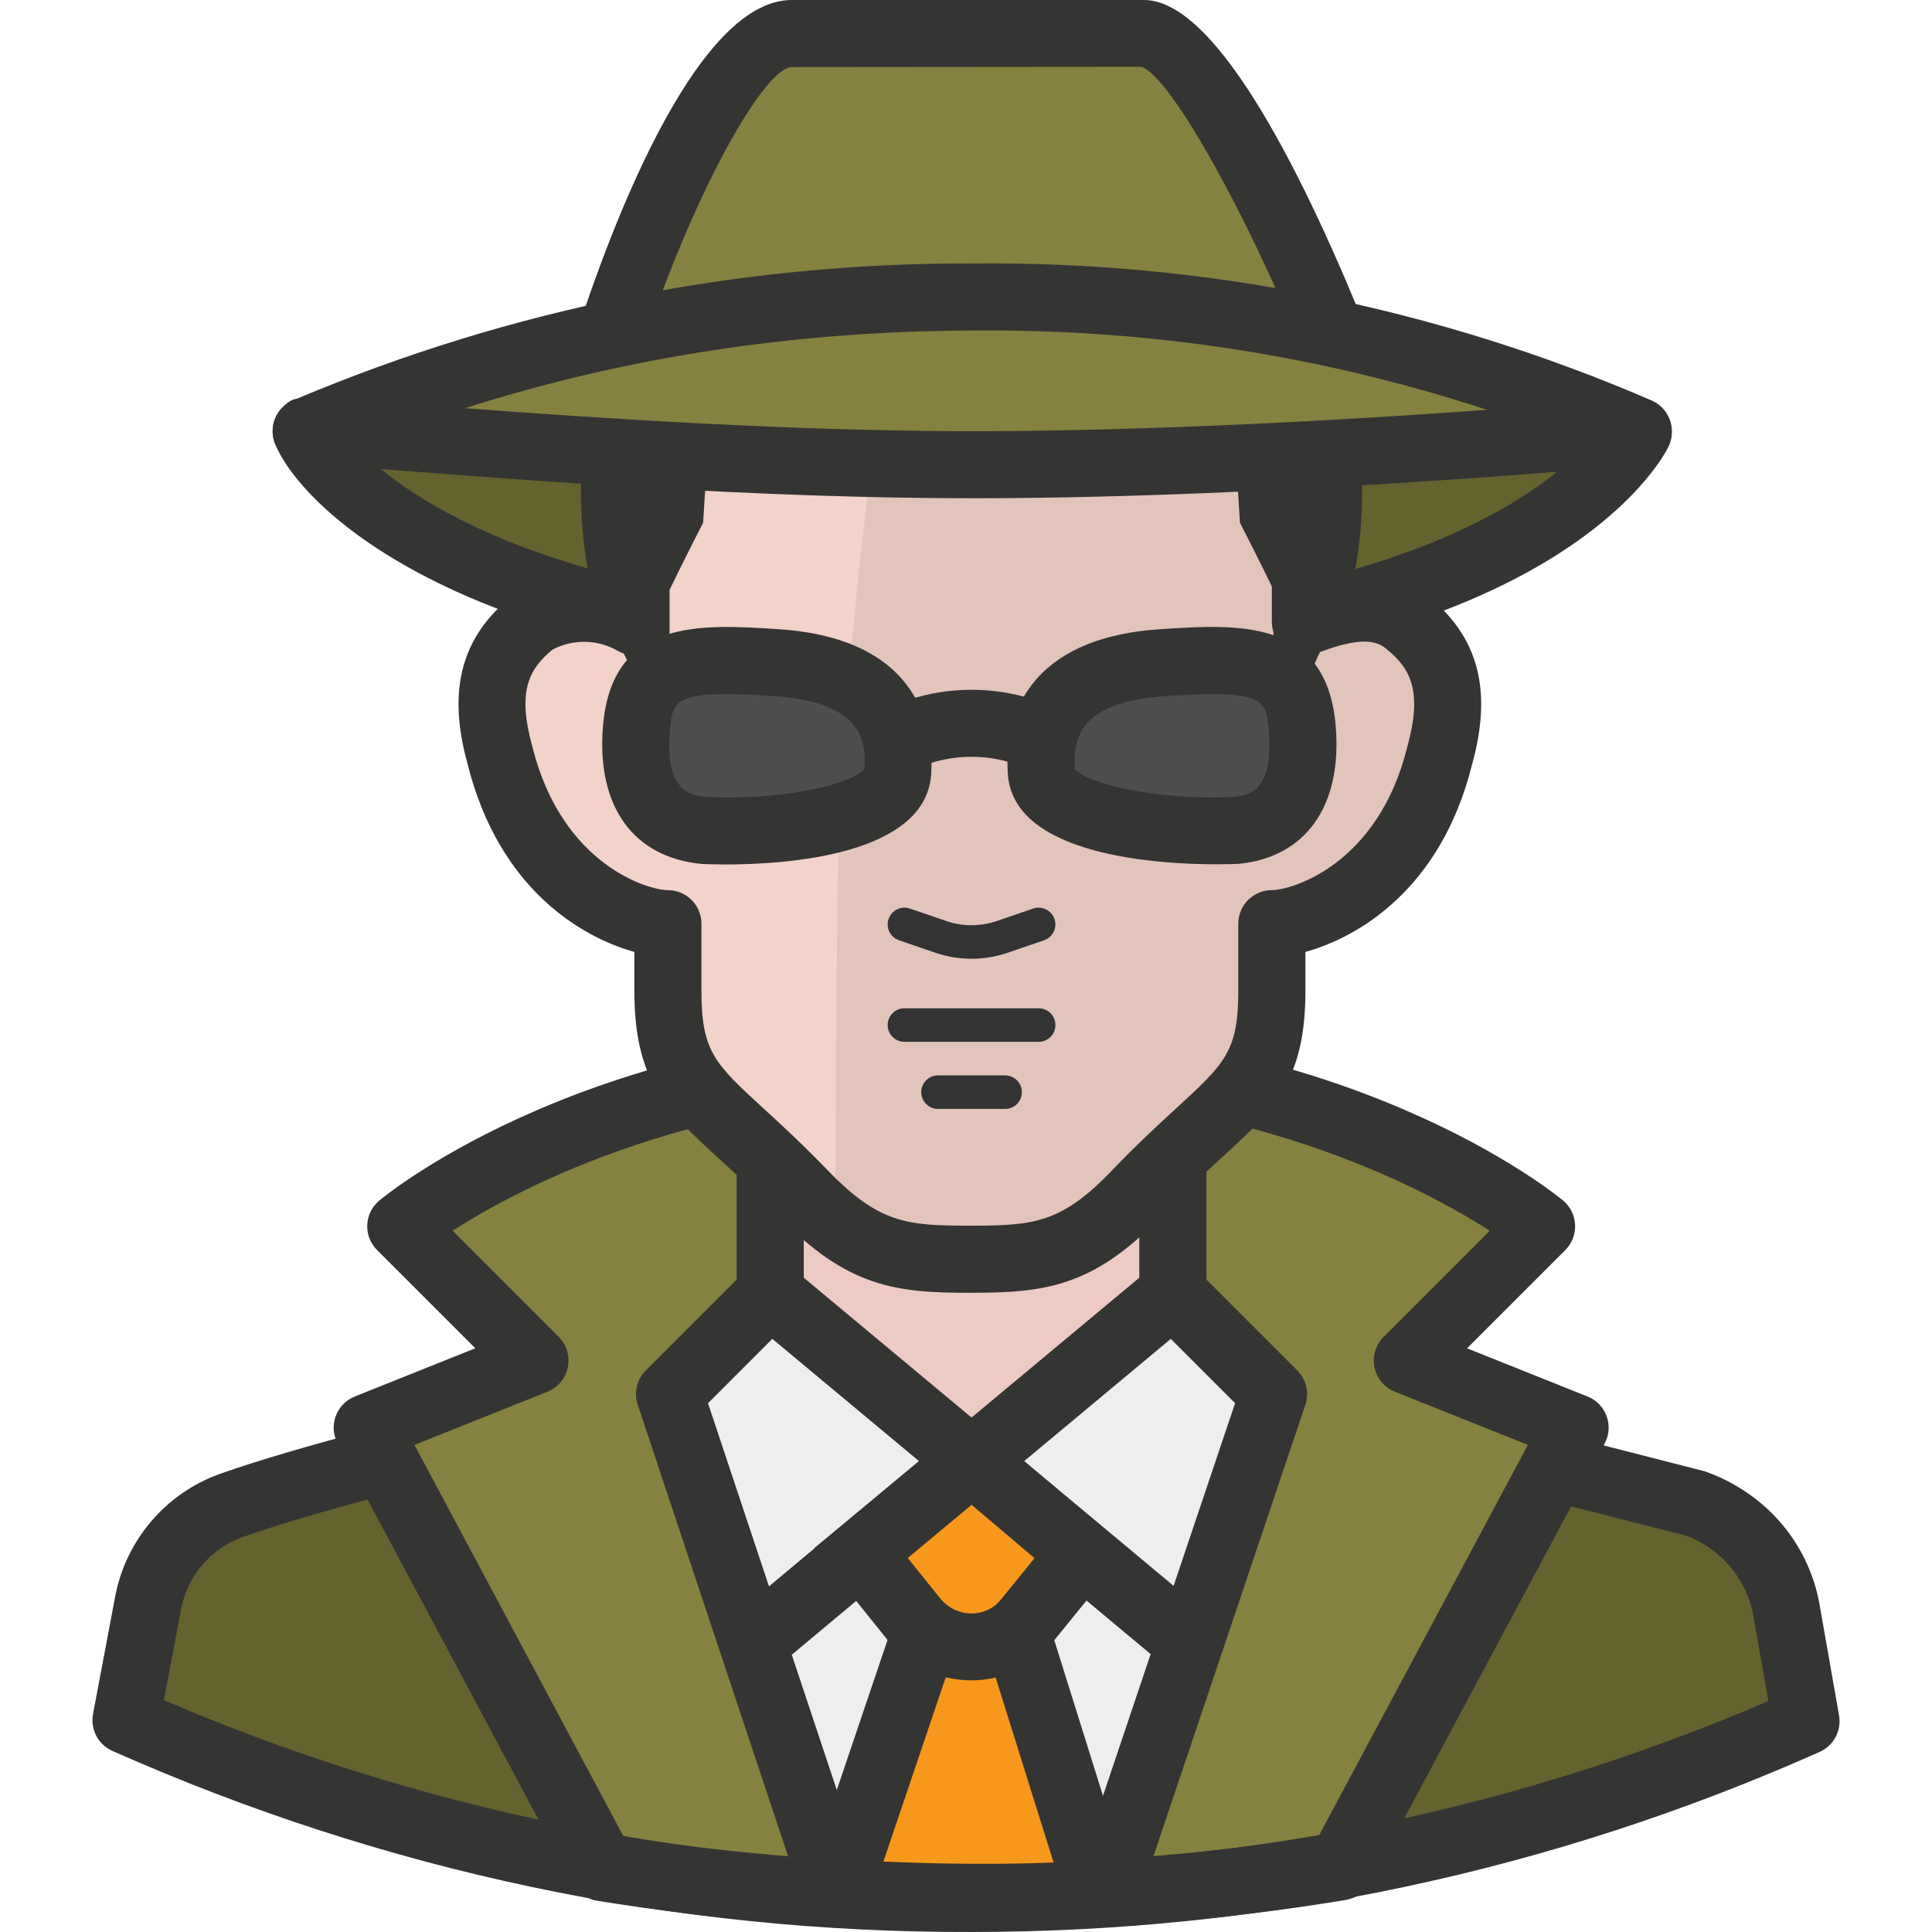 <?xml version="1.0" encoding="iso-8859-1"?>
<!-- Generator: Adobe Illustrator 19.0.0, SVG Export Plug-In . SVG Version: 6.00 Build 0)  -->
<svg version="1.1" id="Capa_1" xmlns="http://www.w3.org/2000/svg" xmlns:xlink="http://www.w3.org/1999/xlink" x="0px" y="0px"
	 viewBox="0 0 512.003 512.003" style="enable-background:new 0 0 512.003 512.003;" xml:space="preserve">
<path style="fill:#64622E;" d="M449.626,398.094l-112.128-28.632l-26.676-26.676l-53.352,44.46l-53.352-44.46l-26.676,26.676
	c0,0-77.805,16.006-115.596,29.432c-11.506,4.028-19.989,13.889-22.23,25.876l-6.224,31.122
	c70.193,31.131,146.131,47.216,222.922,47.216c76.578,0.169,152.328-15.828,222.299-46.95l-5.157-29.344
	C471.295,413.637,462.181,402.646,449.626,398.094z"/>
<path style="fill:#858140;" d="M159.569,494.927c32.34,5.228,65.054,7.843,97.812,7.825c32.767,0.009,65.48-2.668,97.812-8.003
	l62.244-116.396l-44.46-17.784l35.568-35.568c0,0-53.352-44.46-151.164-44.46s-151.164,44.46-151.164,44.46l35.568,35.568
	l-44.46,17.784L159.569,494.927z"/>
<path style="fill:#343433;" d="M257.052,511.644c-33.034,0-66.316-2.676-98.905-7.941c-2.739-0.445-5.113-2.143-6.429-4.597
	L89.474,382.533c-1.192-2.232-1.378-4.864-0.507-7.229c0.871-2.383,2.703-4.268,5.051-5.211l31.94-12.778l-26.036-26.036
	c-1.77-1.761-2.712-4.197-2.596-6.687c0.116-2.499,1.272-4.828,3.192-6.438c2.276-1.894,56.971-46.514,156.854-46.514
	s154.578,44.629,156.863,46.514c1.921,1.609,3.077,3.93,3.183,6.438c0.116,2.49-0.827,4.926-2.596,6.687l-26.036,26.036
	l31.94,12.778c2.356,0.934,4.188,2.837,5.051,5.211c0.871,2.383,0.676,5.006-0.516,7.238l-62.244,116.396
	c-1.298,2.436-3.663,4.135-6.393,4.579c-32.705,5.389-66.05,8.127-99.11,8.127C257.381,511.635,257.212,511.644,257.052,511.644z
	 M165.322,486.836c30.268,4.659,61.106,7.025,91.73,7.025c0.151-0.009,0.302-0.009,0.471,0c30.651,0,61.541-2.419,91.899-7.194
	l55.486-103.752l-35.239-14.094c-2.783-1.112-4.811-3.539-5.406-6.473c-0.596-2.934,0.311-5.967,2.419-8.074l28.108-28.108
	c-17.944-11.551-65.338-36.742-137.426-36.742c-72.069,0-119.464,25.182-137.417,36.742l28.108,28.108
	c2.116,2.107,3.023,5.148,2.419,8.074c-0.596,2.925-2.632,5.362-5.406,6.473l-35.239,14.094L165.322,486.836z"/>
<polygon style="fill:#EDCAC3;" points="310.822,369.462 257.47,413.833 204.118,369.462 204.118,307.218 310.822,307.218 "/>
<g>
	<rect x="301.93" y="307.218" style="fill:#343433;" width="17.784" height="35.568"/>
	<rect x="195.226" y="307.218" style="fill:#343433;" width="17.784" height="35.568"/>
</g>
<path style="fill:#64622E;" d="M257.737,102.258c-59.087-0.72-118.148,3.29-176.595,12.004c4.357,11.026,43.393,57.62,176.595,57.62
	s171.259-46.594,176.417-57.353C375.778,105.646,316.78,101.537,257.737,102.258z"/>
<path style="fill:#343433;" d="M257.737,180.774c-131.157,0-177.911-45.651-184.864-63.249c-0.996-2.525-0.782-5.362,0.569-7.709
	c1.352-2.347,3.708-3.948,6.393-4.348c58.714-8.741,118.601-12.831,177.902-12.102c59.398-0.711,119.117,3.45,177.759,12.369
	c2.783,0.427,5.211,2.143,6.518,4.633c1.316,2.49,1.378,5.46,0.16,7.994C440.956,120.922,410.501,180.774,257.737,180.774z
	 M97.165,120.966c17.01,16.148,63.106,42.023,160.571,42.023c100.053,0,143.099-26.667,159.531-41.917
	c-52.721-7.229-106.268-10.555-159.424-9.923c-0.071,0-0.151,0-0.213,0C204.127,110.421,150.242,113.8,97.165,120.966z"/>
<path style="fill:#F3D2C9;" d="M372.621,164.768c-8.358-6.669-19.829-2.579-26.676,0v-44.46c0-47.839-17.784-80.028-88.92-80.028
	s-88.92,31.833-88.92,80.028v44.46c-8.252-4.766-18.424-4.766-26.676,0c-10.581,8.358-13.605,18.673-8.892,35.568
	c8.892,35.568,35.568,44.46,44.46,44.46v17.784c0,26.676,10.759,27.654,35.568,53.352c16.272,16.984,26.676,17.784,44.46,17.784
	s28.276-0.711,44.46-17.784c24.72-25.698,35.568-26.676,35.568-53.352v-17.784c8.892,0,35.568-8.892,44.46-44.46
	C386.226,183.441,383.203,173.127,372.621,164.768z"/>
<path style="fill:#E3C4BB;" d="M372.621,164.768c-8.358-6.669-19.829-2.579-26.676,0v-44.46c0-47.839-17.784-80.028-88.92-80.028
	h-12.271c-13.151,64.44-20.798,129.885-22.852,195.623c0,7.736-0.445,47.661-0.534,87.764c10.279,7.896,23.226,11.471,36.101,9.959
	c17.784,0,28.276-0.711,44.46-17.784c24.72-25.698,35.568-26.676,35.568-53.352v-17.784c8.892,0,35.568-8.892,44.46-44.46
	C386.226,183.441,383.203,173.127,372.621,164.768z"/>
<g>
	<path style="fill:#343433;" d="M257.025,342.608c-19.429,0-32.545-1.378-50.88-20.532c-5.984-6.198-11.097-10.893-15.605-15.019
		c-13.987-12.813-22.426-20.558-22.426-44.478v-10.306c-13.943-3.868-35.906-16.637-44.193-49.786
		c-5.469-19.616-1.672-33.887,12.004-44.7c0.338-0.267,0.694-0.507,1.067-0.729c6.811-3.93,14.636-5.433,22.23-4.464v-32.287
		c0-61.497,30.17-88.92,97.812-88.92c67.65,0,97.812,27.423,97.812,88.92v32.598c7.229-1.298,15.89-1.014,23.297,4.882l0,0
		c13.676,10.813,17.473,25.093,11.942,44.931c-8.234,32.963-30.188,45.696-44.131,49.555v10.306
		c0,23.866-8.412,31.584-22.363,44.371c-4.526,4.161-9.657,8.865-15.694,15.143C289.766,341.23,276.579,342.608,257.025,342.608z
		 M146.409,172.166c-6.456,5.291-9.328,11.373-5.309,25.778c7.807,31.246,30.651,37.96,35.897,37.96
		c4.908,0,8.892,3.984,8.892,8.892v17.784c0,16.103,3.53,19.331,16.664,31.371c4.464,4.09,10.021,9.177,16.415,15.801
		c13.88,14.494,21.252,15.063,38.058,15.063c16.921,0,24.328-0.569,38.013-15.01c6.464-6.722,12.04-11.844,16.53-15.961
		c13.08-12.004,16.592-15.223,16.592-31.273v-17.784c0-4.908,3.975-8.892,8.892-8.892c5.237,0,28.081-6.713,35.835-37.729
		c4.179-15.027,1.031-21.038-5.78-26.436c-0.009-0.009-0.018-0.018-0.027-0.027c-4.064-3.228-11.035-1.245-17.997,1.369
		c-2.721,1.031-5.78,0.658-8.198-1.014c-2.401-1.663-3.832-4.393-3.832-7.309v-44.46c0-42.699-13.605-71.136-80.028-71.136
		s-80.028,28.437-80.028,71.136v44.46c0,3.174-1.689,6.118-4.446,7.7c-2.757,1.574-6.135,1.592-8.892,0
		C158.36,169.41,151.798,169.303,146.409,172.166z"/>
	<path style="fill:#343433;" d="M257.47,22.941c-97.812,0-114.618,97.278-97.812,142.272c6.847,7.087,10.119,16.895,8.892,26.676
		h8.892v-35.568c3.201-6.669,8.892-17.784,8.892-17.784c0.711-8.892,0-20.54,8.892-26.676c18.317-12.271,27.921,0,62.244,0
		s43.926-12.182,62.244,0c8.892,6.135,8.181,17.784,8.892,26.676c0,0,5.691,11.115,8.892,17.784v35.568h8.892
		c-1.227-9.781,2.045-19.589,8.892-26.676C372.088,120.22,355.193,22.941,257.47,22.941z"/>
</g>
<path style="fill:#858140;" d="M209.809,8.892c-22.23,0-49.084,83.851-49.084,83.851h193.934c0,0-33.612-83.851-51.485-83.851
	H209.809z"/>
<path style="fill:#343433;" d="M354.659,101.635H160.725c-2.837,0-5.513-1.352-7.185-3.655c-1.672-2.294-2.152-5.246-1.289-7.958
	C160.921,62.964,183.889,0,209.809,0h93.366c19.749,0,43.384,48.639,59.736,89.435c1.103,2.739,0.774,5.842-0.889,8.296
	C360.368,100.177,357.611,101.635,354.659,101.635z M173.112,83.851H341.33c-14.77-34.225-31.913-63.791-38.787-66.147l-92.734,0.08
	C203.158,17.873,186.574,45.954,173.112,83.851z"/>
<path style="fill:#858140;" d="M257.737,78.694c-60.661-0.178-120.735,11.915-176.595,35.568c0-1.334,93.988,8.892,176.595,8.892
	s176.417-8.892,176.417-8.892C378.463,90.262,318.38,78.143,257.737,78.694z"/>
<path style="fill:#343433;" d="M257.737,132.046c-57.086,0-119.401-4.837-152.88-7.443c-9.995-0.774-19.465-1.512-22.266-1.565
	c-2.205,0.373-4.464-0.107-6.358-1.36c-2.49-1.645-3.984-4.428-3.984-7.407c0-2.481,1.049-4.864,2.863-6.553
	c1.165-1.076,1.912-1.77,3.69-2.107c56.944-23.937,116.929-35.941,178.907-35.799c62.208-0.569,122.798,11.657,179.965,36.297
	c3.735,1.609,5.895,5.54,5.273,9.55c-0.631,4.01-3.904,7.087-7.949,7.469C434.056,123.198,339.81,132.046,257.737,132.046z
	 M123.183,108.18c34.892,2.623,86.697,6.091,134.553,6.091c48.55,0,101.449-3.13,136.35-5.664
	c-43.917-14.387-89.613-21.465-136.27-21.021c-0.044,0-0.08,0-0.107,0C211.445,87.746,166.612,94.362,123.183,108.18z"/>
<g>
	<path style="fill:#333333;" d="M275.254,276.096h-35.568c-2.454,0-4.446-1.992-4.446-4.446c0-2.454,1.992-4.446,4.446-4.446h35.568
		c2.454,0,4.446,1.992,4.446,4.446C279.7,274.104,277.717,276.096,275.254,276.096z"/>
	<path style="fill:#333333;" d="M266.362,293.88h-17.784c-2.454,0-4.446-1.992-4.446-4.446c0-2.454,1.992-4.446,4.446-4.446h17.784
		c2.454,0,4.446,1.992,4.446,4.446C270.808,291.888,268.825,293.88,266.362,293.88z"/>
	<path style="fill:#333333;" d="M257.452,254.079c-3.13,0-6.251-0.498-9.283-1.494l-9.923-3.397c-2.321-0.8-3.557-3.326-2.765-5.646
		c0.8-2.321,3.317-3.539,5.646-2.765l9.87,3.379c4.224,1.387,8.723,1.387,12.991-0.018l9.817-3.361
		c2.321-0.783,4.855,0.445,5.646,2.765c0.8,2.321-0.445,4.846-2.765,5.646l-9.87,3.379
		C263.748,253.572,260.6,254.079,257.452,254.079z"/>
</g>
<path style="fill:#EFEDED;" d="M257.47,502.752c12.093,0,24.097,0,35.568-1.156l44.46-132.135l-26.676-26.676l-53.352,44.46
	l-53.352-44.46l-26.676,26.676l44.015,132.135C233.373,502.308,245.377,502.752,257.47,502.752z"/>
<path style="fill:#343433;" d="M257.47,511.644c-11.408,0-23.359-0.382-36.546-1.174c-3.628-0.213-6.758-2.614-7.905-6.064
	l-44.015-132.135c-1.067-3.192-0.231-6.722,2.152-9.096l26.676-26.676c3.246-3.254,8.456-3.495,11.977-0.551l47.661,39.72
	l47.652-39.72c3.539-2.943,8.741-2.703,11.986,0.551l26.676,26.676c2.392,2.392,3.219,5.922,2.143,9.123l-44.46,132.135
	c-1.12,3.308-4.064,5.664-7.54,6.011C282.012,511.644,269.545,511.644,257.47,511.644z M227.984,493.051
	c21.874,1.147,40.654,1.396,58.491,0.178l40.841-121.375l-17.037-17.037l-47.11,39.267c-3.299,2.748-8.083,2.748-11.382,0
	l-47.11-39.267l-17.046,17.055L227.984,493.051z"/>
<path style="fill:#F7981D;" d="M257.47,502.752c11.293,0,22.497,0,33.612-0.978l-24.72-78.961h-17.784l-26.676,78.872
	C233.64,502.308,245.555,502.752,257.47,502.752z"/>
<path style="fill:#343433;" d="M257.47,511.644c-10.75,0-22.203-0.347-36.039-1.076l-11.702-0.622l32.473-96.024h30.695
	l29.975,95.74l-10.999,0.969C280.358,511.644,268.727,511.644,257.47,511.644z M234.111,493.354
	c17.25,0.694,31.122,0.774,45.1,0.231l-19.376-61.888h-4.873L234.111,493.354z"/>
<path style="fill:#F7981D;" d="M257.559,387.157l-29.432,24.453l13.871,17.25c6.331,8.358,18.175,10.137,26.676,4.001
	c1.503-1.147,2.854-2.499,4.001-4.001l13.871-17.073L257.559,387.157z"/>
<g>
	<path style="fill:#343433;" d="M257.408,445.31c-8.572,0-17.019-3.85-22.497-11.079l-19.198-23.875l41.908-34.812l41.303,35.088
		l-19.349,23.831c-1.494,1.947-3.397,3.85-5.513,5.46C269.038,443.567,263.188,445.31,257.408,445.31z M240.54,412.863l8.385,10.43
		c3.539,4.677,9.995,5.646,14.538,2.365c0.685-0.534,1.485-1.316,2.161-2.205l8.536-10.519l-16.672-14.165L240.54,412.863z"/>
	<path style="fill:#343433;" d="M305.131,438.526l-47.652-39.792l-47.652,39.792l-11.4-13.649l53.352-44.549
		c3.299-2.765,8.101-2.765,11.4,0l53.352,44.549L305.131,438.526z"/>
	<path style="fill:#343433;" d="M257.577,512c-79.112,0.249-155.618-15.97-227.786-47.981c-3.77-1.672-5.904-5.726-5.14-9.781
		l5.869-31.122c2.828-15.054,13.569-27.565,28.036-32.616c9.852-3.468,22.924-7.327,41.125-12.12l4.535,17.197
		c-17.722,4.668-30.357,8.394-39.765,11.711c-8.501,2.97-14.796,10.288-16.45,19.118l-4.562,24.168
		c67.597,28.961,139.177,43.642,212.865,43.642c0.409,0,0.836,0,1.245,0c73.083,0,144.041-14.601,211.087-43.411l-3.948-22.452
		c-1.716-9.861-8.643-18.069-18.06-21.439l-36.742-9.363l4.41-17.233l37.524,9.603c16.219,5.744,27.574,19.207,30.393,35.363
		l5.157,29.335c0.702,4.019-1.414,8.003-5.148,9.666C411.034,495.941,335.453,512,257.577,512z"/>
</g>
<path style="fill:#4E4E4E;" d="M230.794,200.514c15.81-11.853,37.542-11.853,53.352,0"/>
<path style="fill:#343433;" d="M278.82,207.628c-12.564-9.417-30.126-9.434-42.681,0l-10.67-14.227
	c18.842-14.138,45.18-14.129,64.022,0L278.82,207.628z"/>
<path style="fill:#4E4E4E;" d="M237.908,204.515c1.067-16.984-8.892-27.387-32.189-28.899s-35.568-1.512-37.08,17.784
	c-1.512,19.296,7.558,25.698,17.784,26.676C205.096,220.966,237.107,217.498,237.908,204.515z"/>
<path style="fill:#343433;" d="M192.265,229.093c-3.05,0-5.282-0.089-6.269-0.133c-18.22-1.734-27.867-15.276-26.222-36.253
	c2.259-28.837,25.751-27.316,46.523-25.965c38.556,2.499,41.161,27.636,40.485,38.333
	C245.43,226.799,207.977,229.093,192.265,229.093z M192.15,183.966c-13.863,0-14.085,2.961-14.645,10.128
	c-1.263,16.077,5.913,16.761,9.763,17.126c20.834,1.023,39.311-3.744,41.775-7.496c0.373-5.878,0.782-17.633-23.902-19.233
	C199.841,184.144,195.582,183.966,192.15,183.966z"/>
<path style="fill:#4E4E4E;" d="M275.965,204.515c-1.156-16.984,8.892-27.387,32.1-28.899c23.208-1.512,35.568-1.512,37.08,17.784
	s-7.558,25.698-17.784,26.676C309.043,220.966,276.766,217.498,275.965,204.515z"/>
<path style="fill:#343433;" d="M322.39,229.048c-15.099,0-53.921-2.143-55.299-23.964c-0.676-10.137,1.867-18.584,7.576-25.102
	c6.838-7.807,17.882-12.262,32.811-13.24c20.763-1.36,44.273-2.881,46.523,25.965c1.654,20.976-7.994,34.519-25.805,36.226
	C327.717,228.96,325.574,229.048,322.39,229.048z M284.822,203.706c2.481,3.681,21.332,8.536,42.095,7.487
	c3.45-0.338,10.617-1.023,9.354-17.09c-0.694-8.945-0.925-11.364-27.627-9.612c-9.915,0.64-17.037,3.139-20.594,7.202
	C285.551,194.539,284.502,198.469,284.822,203.706z"/>
<g>
</g>
<g>
</g>
<g>
</g>
<g>
</g>
<g>
</g>
<g>
</g>
<g>
</g>
<g>
</g>
<g>
</g>
<g>
</g>
<g>
</g>
<g>
</g>
<g>
</g>
<g>
</g>
<g>
</g>
</svg>
